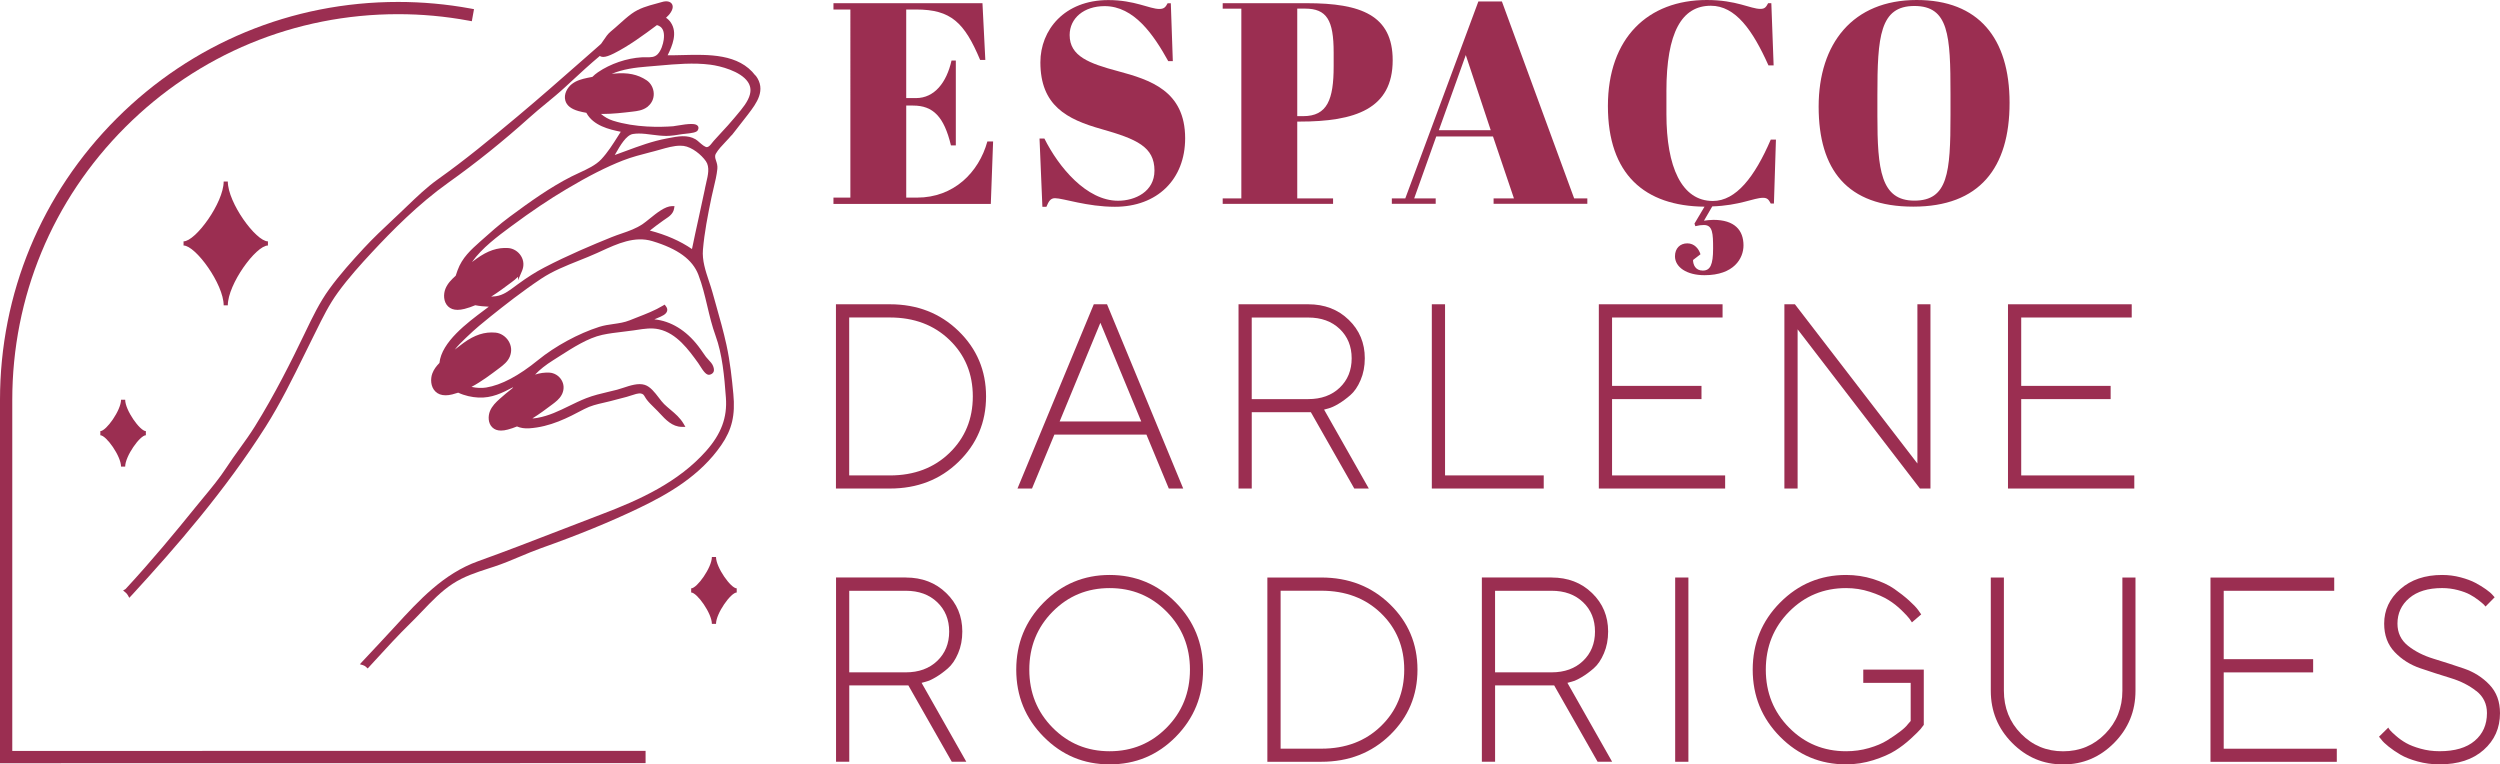 <?xml version="1.0" encoding="UTF-8" standalone="no"?><svg xmlns="http://www.w3.org/2000/svg" xmlns:xlink="http://www.w3.org/1999/xlink" fill="#9b2e51" height="323.1" viewBox="0 0 1056.68 323.1" width="1056.68"><g><path d="m272.87,317.37l-267.68.02v-148.33c0-43.56,16.96-84.51,47.76-115.31C83.76,22.95,124.71,5.99,168.27,5.99c9.98,0,19.96.91,29.68,2.71l1.48.27.92-5.1-1.47-.27c-10.07-1.85-20.36-2.78-30.61-2.78-44.95,0-87.2,17.5-118.98,49.28C17.5,81.86,0,124.11,0,169.06v153.54l272.87-.04v-5.19Z"/><path d="m382.84,244.1c6.89,0,12.59,2.18,17.11,6.57,4.53,4.38,6.79,9.79,6.79,16.23,0,3.41-.59,6.49-1.77,9.23-1.17,2.76-2.61,4.87-4.31,6.35s-3.4,2.73-5.07,3.72c-1.68,1-3.1,1.64-4.26,1.93l-1.8.49,18.9,33.35h-6.14l-18.35-32.26h-24.98v32.26h-5.59v-77.88h29.49-.02Zm-23.89,5.59v34.49h23.89c5.5,0,9.94-1.61,13.3-4.83,3.37-3.22,5.05-7.36,5.05-12.41s-1.68-9.19-5.05-12.41-7.8-4.83-13.3-4.83h-23.89Z"/><path d="m496.99,311.4c-7.67,7.79-17.01,11.68-27.97,11.68s-20.2-3.89-27.91-11.68c-7.71-7.79-11.57-17.23-11.57-28.35s3.86-20.56,11.57-28.35c7.71-7.79,17.02-11.68,27.91-11.68s20.3,3.89,27.97,11.68c7.67,7.79,11.52,17.23,11.52,28.35s-3.84,20.56-11.52,28.35Zm-3.89-52.87c-6.57-6.65-14.6-9.96-24.09-9.96s-17.51,3.32-24.09,9.96c-6.57,6.65-9.86,14.82-9.86,24.52s3.29,17.87,9.86,24.52c6.57,6.65,14.6,9.96,24.09,9.96s17.51-3.32,24.09-9.96c6.57-6.65,9.86-14.82,9.86-24.52s-3.29-17.87-9.86-24.52Z"/><path d="m558.5,244.1c11.55,0,21.22,3.77,28.98,11.29,7.76,7.54,11.65,16.74,11.65,27.65s-3.88,20.11-11.63,27.65c-7.75,7.52-17.42,11.29-29.01,11.29h-22.81v-77.88h22.82Zm-17.22,5.59v66.75h17.22c10.24,0,18.65-3.18,25.2-9.54,6.55-6.35,9.83-14.32,9.83-23.87s-3.28-17.51-9.83-23.84c-6.55-6.34-14.96-9.51-25.2-9.51h-17.22Z"/><path d="m655.81,244.1c6.89,0,12.59,2.18,17.11,6.57,4.53,4.38,6.79,9.79,6.79,16.23,0,3.41-.59,6.49-1.77,9.23-1.17,2.76-2.61,4.87-4.31,6.35s-3.4,2.73-5.07,3.72c-1.68,1-3.1,1.64-4.26,1.93l-1.8.49,18.9,33.35h-6.14l-18.35-32.26h-24.98v32.26h-5.59v-77.88h29.49-.02Zm-23.89,5.59v34.49h23.89c5.5,0,9.94-1.61,13.3-4.83,3.37-3.22,5.05-7.36,5.05-12.41s-1.68-9.19-5.05-12.41-7.8-4.83-13.3-4.83h-23.89Z"/><path d="m708.05,244.1h5.59v77.88h-5.59v-77.88Z"/><path d="m752.4,254.7c7.71-7.79,17.02-11.68,27.91-11.68,3.94,0,7.72.57,11.35,1.7,3.62,1.15,6.62,2.53,8.99,4.18s4.45,3.29,6.25,4.91,3.09,2.98,3.89,4.08l1.25,1.8-3.92,3.37c-.21-.36-.57-.89-1.07-1.57-.49-.68-1.58-1.86-3.29-3.53s-3.56-3.13-5.57-4.37c-2.01-1.25-4.62-2.4-7.84-3.45s-6.57-1.57-10.04-1.57c-9.48,0-17.51,3.32-24.09,9.96-6.57,6.65-9.86,14.82-9.86,24.52s3.29,17.87,9.86,24.52,14.6,9.96,24.09,9.96c3.33,0,6.54-.44,9.62-1.33,3.08-.89,5.63-1.96,7.68-3.24,2.05-1.27,3.86-2.5,5.46-3.72s2.72-2.28,3.37-3.18l1.15-1.31v-16.13h-20.04v-5.59h25.58v23.36c-.29.44-.75,1.03-1.39,1.8-.64.76-2,2.1-4.08,4.02-2.08,1.92-4.31,3.62-6.69,5.1-2.37,1.48-5.43,2.81-9.18,4-3.74,1.17-7.58,1.77-11.49,1.77-10.89,0-20.2-3.89-27.91-11.68-7.71-7.79-11.57-17.23-11.57-28.35s3.86-20.56,11.57-28.35h0Z"/><path d="m889.8,310.16c4.85-4.93,7.27-10.99,7.27-18.19v-47.85h5.54v47.85c0,8.62-3.01,15.95-9.02,22.03-6.01,6.06-13.2,9.1-21.56,9.1s-15.56-3.04-21.56-9.1c-6.01-6.06-9.02-13.41-9.02-22.03v-47.85h5.54v47.85c0,7.2,2.42,13.26,7.27,18.19,4.85,4.93,10.77,7.39,17.77,7.39s12.91-2.46,17.77-7.39Z"/><path d="m987.7,316.46v5.54h-53.39v-77.88h52.3v5.59h-46.71v28.9h37.8v5.59h-37.8v32.26h47.8Z"/><path d="m1046.67,292.1c-2.97-2.37-6.59-4.21-10.87-5.51-4.28-1.31-8.54-2.68-12.79-4.13-4.26-1.45-7.87-3.73-10.84-6.85-2.97-3.12-4.45-7.11-4.45-12,0-5.73,2.26-10.59,6.79-14.58,4.53-4,10.43-6.01,17.71-6.01,2.68,0,5.27.33,7.79,1s4.61,1.45,6.27,2.33c1.66.89,3.16,1.8,4.45,2.72s2.25,1.73,2.82,2.41l.87.97-3.86,3.92c-.15-.21-.39-.49-.73-.84s-1.09-.96-2.22-1.85-2.36-1.68-3.66-2.38-3.01-1.35-5.13-1.9-4.31-.84-6.59-.84c-5.94,0-10.57,1.41-13.9,4.24-3.33,2.82-4.99,6.43-4.99,10.81,0,3.84,1.48,6.94,4.42,9.31,2.96,2.37,6.57,4.21,10.84,5.51s8.54,2.68,12.79,4.13,7.87,3.73,10.84,6.85,4.45,7.11,4.45,12c0,6.3-2.3,11.49-6.9,15.56-4.59,4.08-10.83,6.11-18.68,6.11-3.18,0-6.26-.41-9.23-1.23-2.97-.81-5.39-1.77-7.27-2.88-1.88-1.11-3.54-2.24-4.99-3.4s-2.46-2.13-3.04-2.93l-1.03-1.25,3.92-3.86c.15.29.4.67.76,1.12s1.2,1.25,2.5,2.38c1.31,1.15,2.73,2.16,4.29,3.04,1.56.89,3.6,1.68,6.11,2.38,2.52.71,5.18,1.07,8.02,1.07,6.45,0,11.4-1.46,14.85-4.39,3.46-2.93,5.18-6.85,5.18-11.73,0-3.84-1.48-6.94-4.45-9.31l-.04.03v-.02Z"/><path d="m376.15,128.61c11.55,0,21.22,3.77,28.98,11.29,7.76,7.54,11.65,16.74,11.65,27.65s-3.88,20.11-11.63,27.65-17.42,11.29-29.01,11.29h-22.81v-77.88h22.82Zm-17.22,5.59v66.75h17.22c10.24,0,18.65-3.18,25.2-9.54,6.55-6.35,9.83-14.32,9.83-23.87s-3.28-17.51-9.83-23.84c-6.55-6.34-14.96-9.51-25.2-9.51h-17.22Z"/><path d="m445.66,183.68l-9.46,22.81h-6.14l32.26-77.88h5.59l32.2,77.88h-6.09l-9.46-22.81h-38.94.04Zm19.44-47.25l-17.22,41.71h34.49l-17.27-41.71Z"/><path d="m552.96,128.61c6.89,0,12.59,2.18,17.11,6.57,4.53,4.38,6.79,9.79,6.79,16.23,0,3.41-.59,6.49-1.77,9.23-1.17,2.76-2.61,4.87-4.31,6.35s-3.4,2.73-5.07,3.72c-1.68,1-3.1,1.64-4.26,1.93l-1.8.49,18.9,33.35h-6.14l-18.35-32.26h-24.98v32.26h-5.59v-77.88h29.49-.02Zm-23.89,5.59v34.49h23.89c5.5,0,9.94-1.61,13.3-4.83,3.37-3.22,5.05-7.36,5.05-12.41s-1.68-9.19-5.05-12.41-7.8-4.83-13.3-4.83h-23.89Z"/><path d="m605.19,206.49v-77.88h5.59v72.34h41.71v5.54h-47.31,0Z"/><path d="m729.17,200.95v5.54h-53.39v-77.88h52.3v5.59h-46.71v28.9h37.8v5.59h-37.8v32.26h47.8Z"/><path d="m815.95,128.61v77.88h-4.45l-51.7-67.3v67.3h-5.59v-77.88h4.45l51.77,67.3v-67.3h5.54-.02Z"/><path d="m902.11,200.95v5.54h-53.39v-77.88h52.3v5.59h-46.71v28.9h37.8v5.59h-37.8v32.26h47.8Z"/><path d="m415.26,1.35l1.21,23.99h-2.19c-6.67-15.87-12.36-21.32-27.01-21.32h-4.24v37.44h4.12c7.88,0,12.97-6.67,15.03-15.87h1.82v35.87h-2.06c-2.91-12.12-7.52-16.84-15.99-16.84h-2.91v38.9h4.61c15.39,0,26.05-10.54,29.69-23.74h2.42l-.97,26.42h-66.51v-2.67h7.15V4.04h-7.15V1.36h63-.02Z"/><path d="m487.96,72.11c0-10.06-7.52-13.33-22.42-17.56-14.66-4.12-25.8-9.94-25.8-28.22C439.74,12.75,449.8.03,468.45.03c11.15,0,17.45,3.76,21.57,3.76,2.06,0,2.67-.85,3.51-2.42h1.34l.85,24.48h-1.93c-6.18-11.15-14.42-23.26-26.9-23.26-8.73,0-14.78,5.09-14.78,12.23,0,8.96,8.24,12,20.47,15.27,13.44,3.63,28.35,8.24,28.35,28.35,0,17.45-11.87,28.96-29.69,28.96-11.75,0-21.93-3.63-25.32-3.63-1.93,0-2.67,1.34-3.63,3.63h-1.7l-1.21-28.84h2.06c6.05,12.12,17.81,26.29,31.13,26.29,7.26,0,15.39-3.88,15.39-12.72v-.03h0Z"/><path d="m552.42,1.35c22.78,0,36.23,5.09,36.23,24.11,0,20.6-15.87,25.93-39.37,25.93h-.97v32.47h15.14v2.3h-46.65v-2.3h7.88V3.65h-7.88V1.35h35.63-.01Zm-4.12,47.74h2.55c10.17,0,12.85-7.03,12.85-21.09v-5.82c0-13.69-2.91-18.54-12.12-18.54h-3.27v45.44h0Z"/><path d="m631.05,57.69h-23.99l-9.32,26.16h9.09v2.3h-18.54v-2.3h5.69L624.87.61h9.94l30.54,83.24h5.57v2.3h-39.62v-2.3h8.6l-8.85-26.16h.01-.01Zm-22.89-2.67h21.93l-10.54-31.75-11.38,31.75h-.01Z"/><path d="m704.35,38.66v9.58c0,22.3,6.42,36.71,19.62,36.71,9.81,0,17.69-10.17,24.48-25.93h2.19l-.85,27.01h-1.34c-.85-1.57-1.34-2.42-3.27-2.42-3.88,0-9.94,3.27-21.45,3.63l-3.51,6.05c.85-.13,2.55-.36,3.99-.36,8.96,0,12.72,4.36,12.72,10.79,0,5.46-3.99,12.6-16.48,12.6-7.52,0-12.48-3.4-12.48-8,0-3.4,2.19-5.46,5.21-5.46s4.84,2.3,5.57,4.61l-3.15,2.42c0,1.93.97,4.48,4.12,4.48s4.36-2.42,4.36-9.32c0-6.3-.13-9.94-3.88-9.94-1.09,0-2.19.13-3.63.49l-.36-1.09,4.24-7.15c-25.32-.24-40.83-13.69-40.83-42.53S696.59,0,721.42,0c12.6,0,18.41,3.76,22.66,3.76,1.93,0,2.42-.85,3.27-2.42h1.34l.97,26.29h-2.19c-6.67-14.91-13.93-25.2-24.36-25.2-12.23,0-18.77,11.15-18.77,36.23h.01Z"/><path d="m810.13,0c26.05,0,39.26,15.99,39.26,43.49s-12.72,43.85-40.71,43.85-39.99-15.63-39.99-42.28S783.11,0,810.13,0h0Zm14.29,39.73c0-24.84-.72-37.2-15.27-37.2s-15.63,12.85-15.63,37.67v8.73c0,22.78,1.45,35.87,15.63,35.87s15.27-11.75,15.27-36.1v-8.96h0Z"/><path d="m319.28,31.92c-6.98-9.24-19.71-8.93-30.95-8.64-2.16.05-4.22.11-6.14.08,1.99-4.02,4.32-9.53,1.29-13.92-.55-.79-1.21-1.43-1.97-1.92.42-.39.83-.79,1.19-1.21l.28-.33c1.85-2.34,1.41-3.74.98-4.36-.72-1.06-2.29-1.34-4.19-.76-.82.25-1.68.48-2.56.71-3.31.89-7.05,1.89-10.32,4.29-1.8,1.32-3.51,2.86-5.17,4.35-1.16,1.04-2.36,2.12-3.56,3.09-1.26,1.03-2.19,2.42-3,3.64-.36.55-.71,1.07-1.06,1.53,0,0,0,0,0,.01-.02.02-.04.04-.06.06-.72.65-1.44,1.29-2.17,1.93l-5.98,5.25c-8.8,7.74-17.9,15.73-27.02,23.37-11.76,9.83-22.42,18.62-33.79,26.69-4.66,3.32-8.86,7.36-12.93,11.26-1,.96-2.01,1.93-3.01,2.88-.97.92-1.95,1.84-2.92,2.75-4.18,3.92-8.5,7.98-12.48,12.28-4.91,5.32-10.08,11.03-14.57,17.23-4.09,5.64-7.11,11.92-10.02,17.99l-.45.94c-5.65,11.75-12.55,25.58-20.97,39.13-1.99,3.2-4.24,6.32-6.41,9.33-1.87,2.59-3.8,5.27-5.58,8.01-2.9,4.47-6.45,8.76-9.89,12.9-1.06,1.28-2.12,2.55-3.15,3.83-8.42,10.42-18.53,22.68-29.63,34.66l-1.04.63.99.79c.43.35.78.76,1.04,1.23l.59,1.06,1.54-1.65c18.08-19.72,38.88-43.54,56.06-70.63,6.24-9.85,11.46-20.46,16.51-30.72,1.13-2.3,2.26-4.6,3.41-6.9.46-.93.92-1.86,1.38-2.78,2.86-5.79,5.55-11.27,9.27-16.38,4.51-6.22,9.79-12.02,14.38-16.97,8.32-8.93,19.52-20.36,32.36-29.49,11.72-8.34,23.19-17.55,34.1-27.37,2.31-2.09,4.77-4.11,7.14-6.06,2.7-2.22,5.49-4.52,8.1-6.94l2.23-2.06c4-3.71,8.13-7.52,12.41-11.1.09.07.18.13.27.18.33.16.71.25,1.15.25,1.08,0,2.54-.49,4.53-1.49,6.27-3.14,12.56-7.77,18.19-11.97.61.18,1.15.43,1.57.79,1.19,1.01,1.62,2.81,1.29,5.34-.26,1.93-1.11,4.71-2.62,6.23-1.3,1.29-2.91,1.27-4.79,1.24-.61,0-1.23-.02-1.87.02-6.33.36-13.26,2.72-18.53,6.32-.87.59-1.64,1.25-2.34,1.95-.72.14-1.45.28-2.17.43-2.22.48-4.56,1.07-6.51,2.6-1.87,1.46-3.54,4.27-2.76,6.99.59,2.09,2.4,3.53,5.51,4.42,1.11.31,2.24.56,3.38.75.02.03.03.07.05.1,2.91,5.31,9.54,6.94,14.49,7.91-.41.64-.82,1.29-1.23,1.94-2.13,3.37-4.34,6.85-7.02,9.71-2.34,2.49-5.88,4.12-9.3,5.7-1.12.52-2.18,1-3.2,1.52-9.16,4.64-17.59,10.69-26.12,17-4.44,3.28-8.57,6.98-12.57,10.55-3.91,3.5-7.61,6.8-9.54,12.13-.26.7-.54,1.48-.79,2.3,0,0,0,0-.01.01-1.69,1.53-3.42,3.21-4.34,5.53-.87,2.21-.89,5.48,1.13,7.43,1.02.98,2.34,1.46,4.01,1.46.89,0,1.88-.14,2.98-.42,1.54-.4,3.04-.92,4.5-1.54,1.89.38,3.84.54,5.73.62-.61.46-1.26.95-1.93,1.45-7.13,5.32-18.05,13.45-18.94,22.33-1.2,1.21-2.34,2.64-3,4.41-.84,2.26-.79,5.62,1.29,7.66,1.08,1.07,2.52,1.6,4.31,1.6.85,0,1.78-.12,2.79-.37.86-.21,1.7-.46,2.53-.74,2.76,1.29,5.83,1.93,8.51,2.06,5.72.29,10.14-1.95,14.74-4.39-.11.16-.23.32-.34.48-1.81,1.41-3.59,2.88-5.33,4.44-1.61,1.44-3.25,3.03-4.13,5.16-.85,2.08-.9,5.13.98,6.93.93.9,2.14,1.34,3.67,1.34.86,0,1.83-.14,2.9-.43,1.31-.35,2.59-.79,3.85-1.31,1.47.63,3.22.91,5.14.79,8.99-.59,16.28-4.43,23.32-8.15,2.67-1.4,5.39-2.03,8.27-2.69.92-.21,1.86-.43,2.8-.67,1-.26,2.01-.52,3-.79,1.27-.33,2.53-.67,3.8-.99.5-.13,1.09-.33,1.73-.54,1.44-.48,3.23-1.08,4.28-.9,1,.18,1.26.61,1.77,1.48.22.36.46.78.8,1.21.9,1.16,1.98,2.21,3.03,3.24.5.49,1,.97,1.47,1.46.32.33.64.68.97,1.03,2.46,2.65,5.24,5.65,9.27,5.69h1.54s-.77-1.31-.77-1.31c-1.45-2.49-3.53-4.25-5.54-5.94-.89-.75-1.81-1.52-2.67-2.36-.73-.71-1.49-1.7-2.29-2.75-1.66-2.17-3.54-4.63-5.89-5.38-2.72-.89-6.15.25-9.17,1.25-.94.31-1.82.6-2.59.8-1.17.3-2.35.58-3.54.86-3.15.75-6.41,1.51-9.49,2.72-2.52.99-4.92,2.16-7.23,3.29-4.36,2.13-8.48,4.14-13.36,5.02-.75.14-1.46.2-2.15.24,3-1.86,5.82-3.97,8.47-5.96,1.38-1.04,2.93-2.21,3.87-3.93l.27-.52c.89-2.01.77-4.1-.33-5.89-1.1-1.79-3.05-2.96-5.09-3.06-2.06-.1-4.04.17-6.05.84,2.05-2.17,4.46-4.07,7.7-6.11.85-.54,1.73-1.1,2.64-1.68,5.64-3.61,12.04-7.71,18.08-9.02,2.76-.6,5.67-.95,8.47-1.28,1.55-.18,3.1-.37,4.63-.59.47-.07.94-.14,1.42-.21,3.23-.5,6.28-.97,9.41-.27,7.52,1.68,12.56,8.67,16.61,14.28.15.21.36.54.6.92,1.62,2.58,2.88,4.37,4.3,3.99.74-.2,1.26-.57,1.54-1.1.45-.87.09-1.86-.14-2.52-.35-.98-1.19-1.88-2.01-2.75-.39-.42-.76-.82-1.01-1.15-.4-.56-.79-1.12-1.19-1.69-.66-.95-1.34-1.94-2.07-2.87-5.15-6.7-11.65-10.64-18.56-11.31.4-.18.82-.35,1.2-.51,1.97-.81,3.83-1.58,4.2-3.03.18-.69-.02-1.39-.58-2.09l-.48-.6-.65.4c-3.36,2.04-7.22,3.54-10.96,4.99-1.07.41-2.12.83-3.16,1.25-2.24.9-4.48,1.22-6.86,1.56-1.97.28-4,.57-6.02,1.21-8.73,2.78-18.62,8.15-25.81,14.01-8.18,6.67-15.57,10.59-21.98,11.63-1.81.29-4.01.21-6.19-.27,4.22-2.25,8.11-5.19,11.92-8.06,1.52-1.16,3.42-2.59,4.31-4.83l.06-.17h0c.8-2.14.58-4.38-.62-6.33-1.24-2-3.36-3.37-5.54-3.55-4.59-.41-8.76.94-13.5,4.36-1.26.92-2.48,1.86-3.68,2.81,1.3-1.71,2.93-3.27,4.46-4.74l.77-.73c3.28-3.18,6.85-6.1,9.91-8.55,5.82-4.67,13.52-10.71,21.39-15.95,4.85-3.23,10.46-5.46,15.88-7.63,2.57-1.03,5.24-2.09,7.79-3.25l1.55-.71c7.02-3.22,14.28-6.54,21.74-4.29,10.8,3.26,16.98,7.78,19.46,14.21,1.66,4.31,2.73,8.86,3.78,13.26.98,4.15,2,8.43,3.5,12.55,2.84,7.79,3.71,17.21,4.36,26.18.61,8.36-1.97,15.29-8.37,22.5-11.71,13.22-28.07,20.64-44,26.69-5.96,2.26-11.89,4.56-17.83,6.86-11.28,4.37-22.94,8.88-34.53,13.04-14.66,5.25-25.01,16.56-35.03,27.49-2.01,2.19-4.08,4.46-6.15,6.63-2.66,2.79-5.3,5.61-7.86,8.4l-.94,1.03,1.34.4c.46.14.92.41,1.32.79l.65.6,2.78-3.04c4.95-5.41,10.07-11.01,15.42-16.24,1.62-1.58,3.23-3.26,4.79-4.89,4-4.18,8.13-8.51,12.94-11.63,4.76-3.1,9.79-4.73,15.13-6.47.81-.26,1.63-.53,2.46-.8,3.69-1.21,7.32-2.74,10.83-4.22,2.94-1.23,5.98-2.51,9.02-3.59,15.68-5.56,29.24-11.11,41.46-16.99,12.08-5.81,25.64-13.5,34.61-26.53,4.53-6.56,5.96-12.61,5.11-21.59-.59-6.32-1.36-13.66-2.92-20.8-1.24-5.66-2.84-11.32-4.39-16.79-.51-1.79-1.02-3.59-1.51-5.39-.44-1.6-.98-3.21-1.5-4.76-1.44-4.32-2.92-8.79-2.53-13.28.62-7.3,2.01-14.37,3.63-22.21.27-1.29.59-2.62.9-3.92.63-2.62,1.29-5.34,1.56-8.02.14-1.36-.22-2.46-.54-3.43-.39-1.17-.66-2.01-.06-3.06.95-1.66,2.52-3.32,4.04-4.92.87-.92,1.77-1.87,2.55-2.81h.09l1.47-1.87c1.78-2.26,3.61-4.59,5.38-6.91l.11-.15c3.46-4.54,7.77-10.2,3.15-16.31Zm-20.77,45.29c-.16.67-.31,1.32-.44,1.94l-.2,1.05c-.82,3.99-1.71,8.01-2.57,11.92-.95,4.3-1.92,8.73-2.82,13.14-4.96-3.4-10.94-6.02-17.8-7.81,1.73-1.38,3.6-2.79,5.69-4.27.3-.22.61-.42.92-.63,1.52-1.01,3.25-2.16,3.63-4.39l.17-1.04h-1.05c-2.95.05-6.42,2.86-9.49,5.34-1.06.86-2.07,1.67-2.88,2.22-2.86,1.93-5.78,2.94-8.88,4-1.4.48-2.84.98-4.31,1.57-7.99,3.23-18.44,7.61-28.45,12.83-3.58,1.86-7.16,4.13-11.26,7.13-.41.3-.81.6-1.22.9-2.5,1.87-4.87,3.64-7.93,4.09-.6.09-1.28.15-2.02.18,3.07-1.93,5.96-4.1,8.69-6.14.85-.64,1.82-1.37,2.67-2.27v1.47l1.68-3.93c.91-2.14.77-4.38-.42-6.31-1.18-1.93-3.27-3.22-5.43-3.36-4.52-.29-8.65,1.1-13.38,4.5-.65.46-1.28.94-1.92,1.42,4.13-5.89,11.01-10.99,16.33-14.93l.49-.36c8.31-6.16,15.9-11.26,23.19-15.58,9.12-5.43,16.89-9.37,23.75-12.05,3.75-1.47,7.8-2.51,11.72-3.52l1.56-.4c.78-.2,1.6-.43,2.46-.68,2.75-.79,5.82-1.66,8.51-1.66.5,0,.98.03,1.45.09,3.54.49,7.49,3.71,9.42,6.48,1.7,2.46.87,5.96.13,9.04Zm18.47-37.33c-.78,3.07-3.28,6.03-5.49,8.65-.39.47-.78.92-1.14,1.36-1.72,2.1-3.61,4.13-5.43,6.09-1.09,1.18-2.19,2.36-3.25,3.56-.22.25-.44.53-.67.82-.66.85-1.35,1.73-2.17,1.81v.02c-.86.02-2.18-1.13-3.17-1.99-.6-.53-1.16-1.02-1.66-1.32-3.44-2.04-7.54-1.25-11.16-.55l-1.05.2c-6.09,1.14-11.72,3.23-17.18,5.25-1.56.58-3.15,1.17-4.76,1.74.14-.24.28-.49.42-.74,1.85-3.23,4.39-7.66,7.21-8.14.83-.14,1.68-.2,2.55-.2,1.85,0,3.77.25,5.65.5,1.95.26,3.95.49,5.9.51,2.26-.02,4.42-.36,6.81-.77.17-.03.51-.06.95-.1,3.33-.33,5-.63,5.54-1.45.57-.88.32-1.51.13-1.81-.78-1.19-3.17-1.22-9.44-.13-.52.09-.89.16-1.03.17-5.44.41-15.97.64-25.45-2.36-1.89-.6-3.63-1.6-5.07-2.84.23,0,.46,0,.69,0,4.33,0,8.65-.51,12.67-.99,1.89-.22,4.24-.49,6.15-1.92l.35-.27v-.03c1.63-1.38,2.5-3.27,2.44-5.39-.06-2.26-1.21-4.42-3.01-5.62-3.76-2.52-8.03-3.39-13.83-2.82-.32.03-.63.07-.95.11,4.6-1.99,10.13-2.71,14.92-3.08,1.68-.13,3.38-.28,5.08-.43,7.2-.64,14.64-1.3,21.74-.38,4.11.52,12.71,2.71,15.8,7.25,1.1,1.62,1.39,3.34.9,5.27Z"/><path d="m96.29,76.72h-1.75c0,8.96-11.89,25.3-16.96,25.3v1.75c5.07,0,16.96,16.34,16.96,25.3h1.75c0-8.96,11.89-25.3,16.96-25.3v-1.75c-5.07,0-16.96-16.34-16.96-25.3Z"/><path d="m61.65,182.22c-2.47,0-8.74-8.84-8.74-13.25h-1.75c0,4.42-6.28,13.25-8.75,13.25v1.75c2.47,0,8.75,8.84,8.75,13.25h1.75c0-4.42,6.27-13.25,8.74-13.25v-.88s0,0,0,0c0,0,0,0,0,0v-.87Z"/><path d="m302.64,235.43h-1.75c0,4.42-6.28,13.25-8.75,13.25v1.75c2.47,0,8.75,8.84,8.75,13.25h1.75c0-4.42,6.28-13.25,8.75-13.25v-1.75c-2.47,0-8.75-8.84-8.75-13.25Z"/></g></svg>